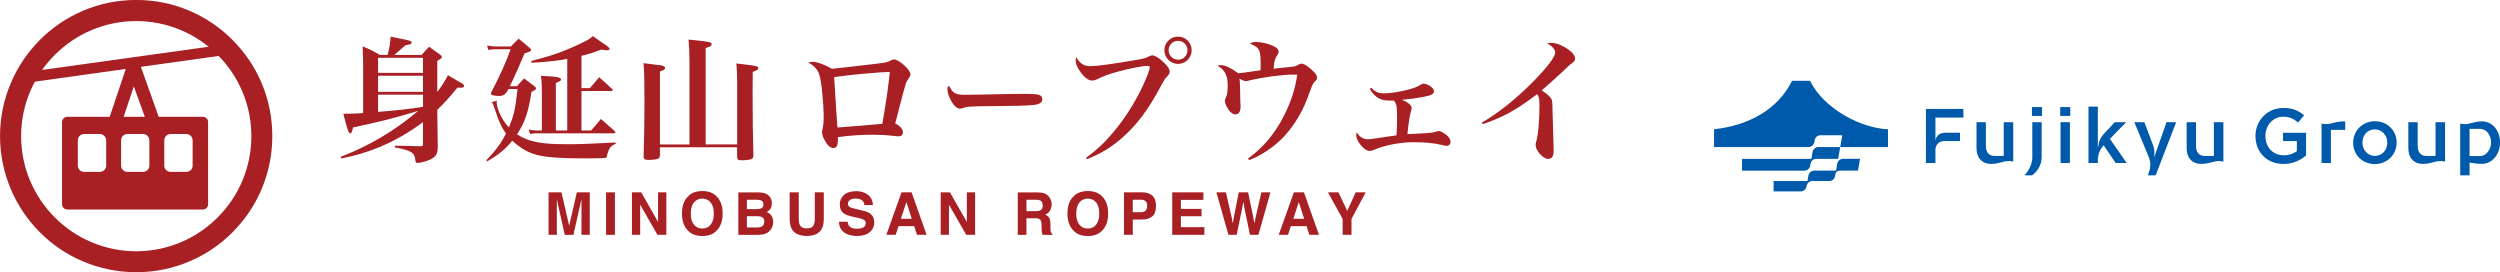 <?xml version="1.0" encoding="UTF-8"?><svg id="_レイヤー_1" xmlns="http://www.w3.org/2000/svg" viewBox="0 0 699.78 76.19"><defs><style>.cls-1{fill:#005aab;}.cls-2{fill:#a81f24;}</style></defs><path class="cls-2" d="M161.51,53.84h3.57v11.89h-2.32v-8.04c0-.23,0-.56,0-.97,0-.42,0-.74,0-.96l-2.25,9.98h-2.42l-2.23-9.98c0,.23,0,.55,0,.96,0,.42,0,.74,0,.97v8.04h-2.31v-11.89h3.61l2.16,9.35,2.15-9.35Z"/><path class="cls-2" d="M172.12,65.73h-2.47v-11.89h2.47v11.89Z"/><path class="cls-2" d="M176.88,53.84h2.6l4.72,8.29v-8.29h2.31v11.89h-2.48l-4.84-8.44v8.44h-2.31v-11.89Z"/><path class="cls-2" d="M200.48,64.67c-.9.92-2.2,1.39-3.89,1.39s-3-.46-3.89-1.39c-1.21-1.14-1.81-2.77-1.81-4.9s.6-3.81,1.81-4.9c.9-.92,2.2-1.39,3.89-1.39s3,.46,3.89,1.39c1.2,1.09,1.8,2.73,1.8,4.9s-.6,3.77-1.8,4.9ZM198.93,62.87c.58-.73.87-1.76.87-3.1s-.29-2.36-.87-3.09c-.58-.73-1.36-1.09-2.34-1.09s-1.77.36-2.35,1.09c-.59.73-.88,1.76-.88,3.1s.29,2.37.88,3.1c.59.73,1.37,1.09,2.35,1.09s1.77-.36,2.34-1.09Z"/><path class="cls-2" d="M215.51,55.11c.36.5.54,1.11.54,1.81s-.18,1.31-.55,1.75c-.2.25-.51.47-.91.68.61.22,1.06.57,1.37,1.05.31.48.46,1.06.46,1.74s-.18,1.34-.53,1.9c-.22.37-.5.68-.84.94-.38.29-.83.49-1.34.6-.52.11-1.08.16-1.68.16h-5.36v-11.89h5.75c1.45.02,2.47.44,3.08,1.27ZM209.06,55.91v2.62h2.89c.52,0,.93-.1,1.26-.29.32-.19.48-.54.48-1.04,0-.55-.21-.92-.64-1.1-.37-.12-.83-.19-1.4-.19h-2.58ZM209.06,60.5v3.17h2.89c.51,0,.91-.07,1.2-.21.52-.26.78-.75.78-1.48,0-.62-.25-1.04-.76-1.27-.28-.13-.68-.2-1.19-.2h-2.92Z"/><path class="cls-2" d="M221.05,53.84h2.53v7.3c0,.82.09,1.41.29,1.79.3.67.95,1,1.96,1s1.65-.33,1.95-1c.19-.38.29-.97.29-1.79v-7.3h2.52v7.31c0,1.27-.19,2.25-.59,2.95-.73,1.29-2.12,1.94-4.18,1.94s-3.45-.65-4.19-1.94c-.39-.7-.59-1.69-.59-2.95v-7.31Z"/><path class="cls-2" d="M237.25,62.06c.08.54.23.95.45,1.22.41.49,1.12.74,2.12.74.6,0,1.08-.07,1.46-.19.71-.25,1.06-.71,1.06-1.38,0-.39-.17-.7-.52-.91-.35-.21-.9-.4-1.65-.56l-1.29-.28c-1.27-.28-2.13-.58-2.61-.91-.8-.55-1.2-1.41-1.2-2.57,0-1.06.39-1.95,1.17-2.65.79-.71,1.93-1.06,3.45-1.06,1.27,0,2.35.33,3.24,1,.89.66,1.36,1.63,1.41,2.89h-2.39c-.04-.71-.36-1.22-.96-1.52-.4-.2-.89-.3-1.48-.3-.66,0-1.18.13-1.57.38-.39.26-.59.62-.59,1.08,0,.43.19.74.58.95.25.14.77.31,1.58.49l2.09.49c.91.21,1.6.5,2.06.86.71.56,1.06,1.37,1.06,2.43s-.42,1.99-1.26,2.71c-.84.72-2.03,1.08-3.56,1.08s-2.79-.35-3.69-1.06c-.9-.71-1.35-1.68-1.35-2.92h2.37Z"/><path class="cls-2" d="M252.35,53.84h2.81l4.21,11.89h-2.7l-.78-2.44h-4.38l-.81,2.44h-2.6l4.24-11.89ZM252.18,61.24h3.04l-1.5-4.68-1.54,4.68Z"/><path class="cls-2" d="M263.31,53.84h2.6l4.72,8.29v-8.29h2.31v11.89h-2.48l-4.84-8.44v8.44h-2.31v-11.89Z"/><path class="cls-2" d="M292.44,54.15c.44.19.81.47,1.11.83.25.3.45.63.6,1,.15.37.22.78.22,1.25,0,.56-.14,1.12-.43,1.67-.28.54-.76.93-1.41,1.16.55.22.94.53,1.16.94.23.41.34,1.03.34,1.86v.8c0,.54.02.91.07,1.11.06.31.22.53.46.68v.3h-2.74c-.07-.26-.13-.48-.16-.64-.06-.33-.1-.67-.1-1.02l-.02-1.1c0-.76-.14-1.26-.39-1.52-.25-.25-.72-.38-1.41-.38h-2.43v4.66h-2.43v-11.89h5.69c.81.01,1.44.12,1.87.31ZM287.31,55.91v3.19h2.67c.53,0,.93-.06,1.19-.19.47-.23.7-.67.7-1.34,0-.72-.23-1.21-.68-1.45-.26-.14-.64-.21-1.15-.21h-2.74Z"/><path class="cls-2" d="M308.38,64.67c-.9.92-2.2,1.39-3.89,1.39s-3-.46-3.89-1.39c-1.21-1.14-1.81-2.77-1.81-4.9s.6-3.81,1.81-4.9c.9-.92,2.2-1.39,3.89-1.39s3,.46,3.89,1.39c1.2,1.09,1.8,2.73,1.8,4.9s-.6,3.77-1.8,4.9ZM306.83,62.87c.58-.73.87-1.76.87-3.1s-.29-2.36-.87-3.09c-.58-.73-1.36-1.09-2.34-1.09s-1.77.36-2.36,1.09c-.58.73-.88,1.76-.88,3.1s.29,2.37.88,3.1c.59.73,1.37,1.09,2.36,1.09s1.76-.36,2.34-1.09Z"/><path class="cls-2" d="M322.53,60.58c-.69.58-1.69.87-2.98.87h-2.47v4.27h-2.47v-11.89h5.11c1.18,0,2.11.31,2.81.92.7.61,1.05,1.56,1.05,2.85,0,1.4-.35,2.39-1.04,2.97ZM320.64,56.3c-.31-.26-.76-.4-1.32-.4h-2.24v3.5h2.24c.57,0,1.01-.14,1.32-.43.31-.28.47-.73.47-1.35s-.16-1.06-.47-1.32Z"/><path class="cls-2" d="M336.84,55.95h-6.29v2.52h5.77v2.06h-5.77v3.06h6.58v2.14h-9.01v-11.89h8.72v2.1Z"/><path class="cls-2" d="M343.15,53.84l1.57,6.81.34,1.89.34-1.86,1.34-6.85h2.62l1.41,6.81.36,1.89.37-1.82,1.58-6.88h2.53l-3.35,11.89h-2.38l-1.44-6.95-.42-2.3-.42,2.3-1.44,6.95h-2.31l-3.37-11.89h2.64Z"/><path class="cls-2" d="M362.18,53.84h2.81l4.21,11.89h-2.7l-.78-2.44h-4.38l-.81,2.44h-2.6l4.24-11.89ZM362.01,61.24h3.04l-1.5-4.68-1.54,4.68Z"/><path class="cls-2" d="M379.47,53.84h2.81l-3.98,7.43v4.46h-2.48v-4.46l-4.11-7.43h2.93l2.47,5.18,2.36-5.18Z"/><path class="cls-2" d="M122.39,25.74c1.18-1.52,1.9-2.66,3-4.67q1.56.87,3.91,2.28c.42.27.61.49.61.72,0,.3-.34.49-.91.49-.19,0-.61,0-.95-.04-2.47,3-3.72,4.37-5.66,6.23q.08,6.34.15,10.41c-.04,1.71-.38,2.43-1.48,3.15-.87.61-3.15,1.29-4.22,1.29-.42,0-.49-.11-.57-.76-.19-2.13-1.25-2.77-5.73-3.57v-.49q1.71.04,4.03.08,1.63.04,3.11.08c.57,0,.72-.11.72-.61v-6.15c-3.65,2.77-8.01,5.28-12.34,7.06-3.42,1.41-6.46,2.28-10.52,3.11l-.19-.46c7.98-3.04,15.19-7.33,21.72-12.87-6,1.86-10.48,3-18.27,4.67-.23,1.22-.42,1.63-.76,1.63-.46,0-.76-.87-1.94-5.47,2.66-.04,3.38-.04,5.55-.19v-13.1c0-1.59-.04-2.89-.15-5.58,2.16.91,2.81,1.22,4.79,2.39h2.2c.46-1.63.72-3.23.84-5.09,1.1.23,1.94.38,2.51.49,2.85.53,3.38.72,3.38,1.14,0,.38-.19.46-1.78.8-.38.34-.65.57-.84.72q-1.63,1.37-2.24,1.94h7.67c.87-1.03,1.14-1.33,2.09-2.28q1.44,1.06,3,2.16c.38.27.57.53.57.68,0,.3-.3.57-1.29,1.1v8.7ZM118.4,20.39v-4.22h-12.57v4.22h12.57ZM105.83,21.19v4.52h12.57v-4.52h-12.57ZM118.4,26.5h-12.57v4.82c4.98-.38,9.31-.87,12.5-1.41l.08-.04v-3.38Z"/><path class="cls-2" d="M144.73,24.11c.84-.95,1.06-1.22,1.98-2.16,1.37,1.03,1.78,1.33,3.04,2.32.23.23.3.34.3.49,0,.27-.38.53-1.29.95-.84,5.66-1.82,8.51-4.03,11.89,3.38,2.16,6.57,2.77,14.28,2.77,3.46,0,6-.11,13.33-.49v.38c-1.48.57-1.94,1.25-2.51,3.61-.08.3-.19.38-.8.38-.53.04-3.19.08-4.67.08-9,0-12.84-.38-15.65-1.48-1.86-.72-3.65-1.9-5.32-3.46-1.82,2.28-3.68,3.8-6.99,5.77l-.27-.3c2.58-2.66,4.06-4.67,5.51-7.48-1.33-1.86-2.13-3.61-3.11-6.8-.46-1.37-.53-1.56-.91-2.01l1.48-.38c-.08.34-.08.49-.08.61,0,.61.38,1.9.87,3,.65,1.44,1.41,2.62,2.54,3.87,1.41-3.27,1.86-5.28,2.43-10.75h-2.54q-.87,1.94-2.43,1.94c-1.56,0-2.47-.23-2.47-.65,0-.11.04-.23.11-.38,2.62-5.09,4.18-8.58,5.39-12.04h-4.67c-.34,0-.65.04-1.59.19l-.3-1.25c.99.19,1.6.27,2.09.27h4.56c.91-.91,1.18-1.22,2.16-2.16,1.44,1.14,1.86,1.48,3.19,2.66.23.23.3.34.3.49s-.11.3-.34.42c-.15.08-.65.27-1.48.53-1.14,2.77-2.77,6.42-4.14,9.19h2.01ZM165.47,36.53c1.22-1.37,1.56-1.82,2.73-3.23,1.67,1.44,2.16,1.86,3.76,3.3.23.23.3.38.3.49s-.15.23-.3.23h-21.99c-.49,0-.84.04-1.6.19l-.34-1.29c.61.19,1.37.3,1.94.3h1.71v-10.44c0-2.28-.04-3.27-.27-4.86,1.1.08,1.97.11,2.51.15,2.24.11,3.11.38,3.11.91,0,.3-.15.42-1.44.95v13.29h3.19v-20.05c-2.16.49-5.58.84-9.99,1.1l-.11-.49c4.98-1.29,7.67-2.16,11.01-3.61,1.52-.65,3.46-1.56,4.52-2.13.76-.42.99-.61,1.75-1.22.99.72,1.79,1.25,2.28,1.6,1.97,1.29,2.39,1.67,2.39,1.97,0,.23-.27.38-.68.38-.34,0-.72-.04-1.6-.19-2.35.87-3.34,1.22-5.58,1.75v9.04h2.35q1.18-1.37,2.58-3.04c1.6,1.37,2.09,1.82,3.68,3.34.11.11.15.19.15.27,0,.11-.19.23-.38.23h-8.39v11.05h2.7Z"/><path class="cls-2" d="M206.34,40.44v-17.93c0-1.52-.08-3.27-.23-4.75,1.29.15,2.2.27,2.85.34,2.58.27,3.3.49,3.3.95,0,.42-.46.72-1.56,1.06-.04,2.62-.04,4.75-.04,6.04,0,6.46.08,12.57.23,17.39,0,.57-.19.84-.65,1.03-.42.15-1.56.3-2.54.3-1.1,0-1.29-.11-1.37-.87v-2.77h-21.61v2.16c0,.49-.08.72-.34.91-.34.27-1.44.46-2.7.46s-1.52-.19-1.52-1.1c.15-5.24.23-9.61.23-15.08,0-6.19-.04-8.55-.27-10.9,4.9.61,5.13.61,5.58.8.3.15.46.3.46.53,0,.42-.34.65-1.44.99v20.43h8.28v-23.05c0-2.16-.11-4.71-.27-6.3,5.85.57,6.46.68,6.46,1.29,0,.46-.42.72-1.67,1.06v27h8.81Z"/><path class="cls-2" d="M227.53,17.31c1.14,0,3.27.76,5.36,1.94.8-.04,6.61-.72,12.12-1.37,3.15-.38,3.42-.46,4.33-.95.38-.23.57-.3.87-.3.65,0,1.71.61,2.81,1.59,1.21,1.06,1.82,1.98,1.82,2.62,0,.38-.08.49-.8,1.56-.42.57-.49.87-1.41,4.25-1.67,6.34-1.82,6.91-2.05,7.9,1.44.76,2.16,1.6,2.16,2.51,0,.68-.46,1.1-1.22,1.1-.42,0-.68-.04-1.75-.15-1.48-.19-3.46-.3-5.58-.3-3.3,0-6.49.23-9.65.68v.61c0,1.78-.34,2.43-1.33,2.43-.8,0-1.67-.8-2.39-2.2-.49-.87-.72-1.63-.72-2.32,0-.15,0-.23.19-.99.19-.91.27-1.75.27-2.92,0-4.25-.65-10.56-1.25-12.19-.53-1.44-1.52-2.51-3.04-3.27.49-.19.61-.23,1.25-.23ZM234.41,35.69c1.63-.08,10.52-.84,12.57-1.03,1.18-6.91,1.63-10.03,2.09-14.51-2.73,0-11.43.8-15.57,1.44.34,6.04.8,12.91.91,14.09Z"/><path class="cls-2" d="M266.97,25.85c.71.52,1.45.68,3.23.68,1.29,0,7.2-.1,12.79-.23.55-.03,2.65-.03,3.62-.03,3.23,0,4.23.13,4.75.58.26.23.39.58.39.97,0,.81-.71,1.32-2.1,1.52-1.81.23-4.65.32-14.4.39-1.49,0-1.65.03-4,.13-.77.06-.94.1-1.42.29-.48.19-.81.26-1.1.26-.77,0-1.65-.71-2.39-2-.74-1.29-1.13-2.42-1.13-3.36,0-.55.03-.65.39-1.07.68,1.19.87,1.49,1.39,1.87Z"/><path class="cls-2" d="M303.98,44.2c3.19-2.39,5.17-4.22,7.67-7.22,3.84-4.52,7.25-10.22,9.46-15.76.46-1.14.72-2.01.72-2.39,0-.27-.23-.38-.68-.38-1.37,0-4.82.68-8.09,1.56-2.81.76-4.29,1.33-6.04,2.2-.38.23-.91.34-1.33.34-1.1,0-2.36-1.03-3.57-2.85-.68-1.1-1.03-1.94-1.03-2.7,0-.3.04-.49.23-.99.91,1.79,2.09,2.51,3.99,2.51,1.63,0,6.08-.61,12.3-1.67,2.85-.49,3.11-.57,4.14-1.14.27-.11.61-.23.84-.23.57,0,1.79.72,2.81,1.67,1.29,1.14,2.01,2.16,2.01,2.85,0,.49-.15.84-.68,1.37-.65.65-.8.91-1.59,2.35-3.68,6.95-6.91,11.28-11.24,15.04-3.04,2.58-5.39,4.03-9.65,5.81l-.27-.38ZM333.56,14.05c0,2.13-1.71,3.84-3.8,3.84s-3.84-1.71-3.84-3.84,1.71-3.8,3.84-3.8,3.8,1.71,3.8,3.8ZM327.11,14.05c0,1.48,1.18,2.66,2.66,2.66s2.62-1.18,2.62-2.66-1.18-2.62-2.66-2.62-2.62,1.18-2.62,2.62Z"/><path class="cls-2" d="M349.33,44.39c4.29-3.11,7.63-7.1,10.14-12.15,1.94-3.84,3.08-7.44,3.65-11.32-.49-.04-.91-.04-1.14-.04-3.11,0-8.74.76-12.53,1.71-.23.08-.53.11-.65.11-.49,0-.99-.19-1.86-.68q.15.49.19,3.57c0,1.18.04,1.98.04,2.39.04.84.08,1.48.08,1.79,0,1.48-.49,2.24-1.44,2.24-.8,0-1.67-.72-2.35-2.01-.34-.57-.61-1.37-.61-1.71,0-.3.08-.61.27-.95.42-.95.53-1.67.53-3.49,0-2.73-.83-4.33-2.85-5.43.38-.15.53-.19.99-.19,1.18,0,2.74.76,4.82,2.28q.76-.04,6.23-.84c.04-.61.04-.84.04-1.33,0-4.48-.27-4.98-3-6.11.61-.38.95-.49,1.6-.49,1.25,0,3.04.34,4.41.91,1.37.53,2.01,1.1,2.01,1.78,0,.3-.08.53-.34.95-.72,1.06-.91,1.82-1.06,3.84,2.39-.27,3.95-.42,4.71-.49,1.25-.11,1.44-.19,2.28-.65.23-.15.57-.27.84-.27.61,0,1.52.53,2.73,1.63,1.18,1.06,1.59,1.63,1.59,2.2,0,.46-.11.72-.57,1.14-.49.49-.68.84-1.18,2.16-1.44,3.95-2.01,5.28-3.23,7.41-2.54,4.41-5.35,7.44-9.11,9.91-1.86,1.22-3.19,1.9-4.94,2.54l-.27-.42Z"/><path class="cls-2" d="M383.79,24.57c1.18,1.14,2.09,1.56,3.53,1.56,2.05,0,4.79-.46,7.37-1.18,1.44-.42,2.01-.65,3.04-1.29.23-.15.46-.23.68-.23,1.29,0,2.96,1.18,2.96,2.05s-.65,1.18-2.89,1.63c-1.48.3-4.06.65-6.04.84,1.79.72,2.7,1.52,2.7,2.32q0,.3-.23.99c-.27.68-.72,3.72-.95,6.3,1.59-.11,2.32-.15,4.82-.27,1.9-.11,2.16-.15,3.08-.42.46-.15.61-.19.91-.19.49,0,1.37.49,2.2,1.18.68.61,1.06,1.22,1.06,1.79,0,.72-.42,1.18-1.14,1.18-.3,0-.49-.04-1.71-.34-2.01-.46-4.37-.68-7.67-.68-3.61,0-8.28.91-10.98,2.17-.42.15-.8.27-1.1.27-.68,0-1.33-.34-2.09-1.14-1.06-1.1-1.71-2.32-1.71-3.15,0-.3.04-.61.15-.91.72,1.22,1.86,1.94,3.04,1.94.53,0,.87-.04,3.87-.49.99-.15,1.86-.3,4.22-.61.11-2.16.15-3.11.15-4.52,0-3.61-.11-4.37-.91-5.2-2.51,0-3.23-.11-4.22-.65-.99-.53-1.82-1.41-2.51-2.66l.34-.27Z"/><path class="cls-2" d="M414.78,34.33c4.63-2.7,9.5-6.57,14.17-11.28,4.06-4.1,6.38-7.14,6.38-8.39,0-.8-.87-1.79-2.28-2.51.49-.11.72-.15,1.22-.15,1.14,0,2.35.42,3.84,1.29,1.75,1.03,2.77,2.16,2.77,3.04,0,.68-.19.91-1.52,1.86q-.15.11-2.47,2.32-2.66,2.47-5.35,4.79c1.29.84,2.28,1.67,2.62,2.24.34.53.38.91.42,3.72.04,1.75.04,2.24.27,9.46.04.53.04,1.06.04,1.44,0,1.56-.49,2.32-1.56,2.32-1.41,0-3.49-2.32-3.49-3.91,0-.38.04-.65.23-1.22.49-1.56.84-5.7.84-9.8,0-1.94-.11-2.47-.65-3.19-3.15,2.39-5.85,4.18-8.13,5.39-2.24,1.18-4.98,2.32-7.14,3l-.19-.42Z"/><path class="cls-2" d="M38.13,76.19c-5.16,0-10.14-1.01-14.82-2.99-4.56-1.91-8.65-4.66-12.13-8.16-3.49-3.48-6.24-7.58-8.15-12.1-2-4.72-3.02-9.7-3.02-14.84s1.02-10.15,3.02-14.85c1.91-4.53,4.67-8.59,8.15-12.09,3.48-3.5,7.58-6.25,12.13-8.18,4.68-1.99,9.67-2.99,14.82-2.99s10.14,1,14.82,2.99c4.54,1.92,8.64,4.68,12.11,8.18,3.49,3.5,6.26,7.57,8.17,12.09,1.98,4.7,2.99,9.7,2.99,14.85s-1.01,10.12-2.99,14.84c-1.92,4.52-4.68,8.62-8.17,12.1-3.47,3.5-7.57,6.25-12.11,8.16-4.68,1.98-9.67,2.99-14.82,2.99M38.13,5.9C20.36,5.9,5.91,20.35,5.91,38.11s14.45,32.22,32.22,32.22,32.23-14.46,32.23-32.22S55.88,5.9,38.13,5.9"/><polygon class="cls-2" points="5.19 23.49 4.77 20.55 63 12.44 63.38 15.36 5.19 23.49"/><path class="cls-2" d="M56.79,32.69H18.85c-.8,0-1.48.66-1.48,1.48v23.01c0,.8.67,1.47,1.48,1.47h37.94c.8,0,1.46-.67,1.46-1.47v-23.01c0-.82-.66-1.48-1.46-1.48M29.73,46.35c0,.98-.81,1.76-1.79,1.76h-4.39c-.98,0-1.77-.78-1.77-1.76v-7.06c0-.99.79-1.78,1.77-1.78h4.39c.98,0,1.79.8,1.79,1.78v7.06ZM41.81,46.35c0,.98-.79,1.76-1.77,1.76h-4.39c-.96,0-1.76-.78-1.76-1.76v-7.06c0-.99.8-1.78,1.76-1.78h4.39c.98,0,1.77.8,1.77,1.78v7.06ZM53.92,46.35c0,.98-.78,1.76-1.76,1.76h-4.39c-.99,0-1.79-.78-1.79-1.76v-7.06c0-.99.8-1.78,1.79-1.78h4.39c.98,0,1.76.8,1.76,1.78v7.06Z"/><path class="cls-2" d="M43.5,37.35c-.78,0-1.46-.48-1.73-1.23l-4.31-11.94-3.99,11.91c-.35.95-1.38,1.47-2.33,1.15-.97-.32-1.48-1.35-1.18-2.33l5.69-16.92c.26-.76.96-1.26,1.75-1.26.78-.01,1.48.49,1.76,1.23l6.06,16.94c.34.96-.15,1.99-1.12,2.33-.18.08-.41.12-.6.12"/><path class="cls-1" d="M504.18,53.58s-.17,0-.22,0h-7.51v-2.91h9.48l.27-1.54c.14-.79.83-1.37,1.63-1.37h6.1l.34-1.94c.14-.79.82-1.37,1.63-1.37h4.75l-.58,3.3h-4.68c-.8,0-1.49.18-1.63.97l-.1.57c-.14.79-.83,1.37-1.63,1.37h-4.71c-.8,0-1.49.58-1.63,1.37l-.03.18c-.13.74-.74,1.29-1.48,1.36M507.85,39.8l.1-.57c.14-.79.83-1.37,1.63-1.37h6.1l-.58,3.3h-6.1c-.8,0-1.49.58-1.63,1.37l-.34,1.94h-19.42v3.3h17.45c.8,0,1.49-.58,1.63-1.37l.1-.58c.14-.79.83-1.36,1.63-1.36h6.1l.58-3.3h13.38v-4.98c-7.31-.25-17.86-5.53-21.84-13.57h-5.02c-3.97,8.04-12.14,12.53-21.84,13.57v4.98h26.44c.8,0,1.49-.58,1.63-1.37"/><path class="cls-1" d="M544.18,37.16h4.45v2.33h-4.45c-1.81,0-2.43,1.46-2.43,2.43v3.7h-2.66v-15.13h10.49v2.43h-7.83v6.24h.04c.21-1.12,1.19-1.98,2.39-1.98Z"/><path class="cls-1" d="M563.53,34.2v11.03c-.5-.1-.93-.15-1.29-.15-1.66,0-2.54.79-4.93.79-2.58,0-4.06-1.73-4.06-4.39v-7.28h2.62v6.68c0,1.77.89,2.77,2.44,2.77h2.56v-9.45h2.66Z"/><path class="cls-1" d="M571.49,34.2v9.72c0,2.37-1.25,4.08-2.66,5.16h-2.14c1.06-1.12,2.18-3.16,2.18-4.93v-9.95h2.62ZM568.76,29.97v2.48h2.81v-2.48h-2.81Z"/><path class="cls-1" d="M579.49,29.97v2.48h-2.81v-2.48h2.81ZM579.39,34.2v11.42h-2.62v-11.42h2.62Z"/><path class="cls-1" d="M592.21,45.62l-3.37-4.95c-1.06,1.14-1.63,2.62-1.63,4.16v.79h-2.62v-15.78h2.62v11.22h.1c.13-1.33.64-2.58,1.56-3.56l3.08-3.29h3.18l-4.54,4.66,4.7,6.76h-3.06Z"/><path class="cls-1" d="M603.39,49.08h-2.18l.33-.92c.48-1.37.5-2.85-.06-4.18l-4.06-9.78h2.81l2.42,6.39c.4,1.04.5,2.16.31,3.23h.1l3.37-9.62h2.71l-5.75,14.88Z"/><path class="cls-1" d="M622.35,34.2v11.03c-.5-.1-.92-.15-1.29-.15-1.65,0-2.54.79-4.93.79-2.58,0-4.06-1.73-4.06-4.39v-7.28h2.62v6.68c0,1.77.89,2.77,2.44,2.77h2.56v-9.45h2.66Z"/><path class="cls-1" d="M631.33,38.09v-.04c0-4.23,3.23-7.83,7.81-7.83,2.64,0,4.25.75,5.81,2.06l-1.69,2.02c-1.17-1-2.31-1.63-4.23-1.63-2.79,0-4.91,2.44-4.91,5.35v.04c0,3.12,2.06,5.41,5.14,5.41,1.42,0,2.73-.46,3.66-1.16v-2.83h-3.87v-2.31h6.45v6.35c-1.5,1.29-3.64,2.37-6.31,2.37-4.74,0-7.85-3.37-7.85-7.8Z"/><path class="cls-1" d="M651.12,34.74c1.62,0,2.5-.77,4.87-.77.15,0,.31,0,.46.02v2.37h-4v9.26h-2.62v-11.03c.5.11.9.15,1.29.15Z"/><path class="cls-1" d="M670.85,39.9v.04c0,3.27-2.6,5.99-6.12,5.99s-6.06-2.66-6.06-5.95v-.04c0-3.31,2.6-6.01,6.1-6.01s6.08,2.66,6.08,5.97ZM664.73,36.22c-2.1,0-3.45,1.64-3.45,3.68v.04c0,2.02,1.46,3.7,3.48,3.7s3.47-1.65,3.47-3.66v-.04c0-2.06-1.44-3.72-3.5-3.72Z"/><path class="cls-1" d="M684.4,34.2v11.03c-.5-.1-.93-.15-1.29-.15-1.66,0-2.54.79-4.93.79-2.58,0-4.06-1.73-4.06-4.39v-7.28h2.62v6.68c0,1.77.89,2.77,2.44,2.77h2.56v-9.45h2.66Z"/><path class="cls-1" d="M699.78,39.86v.04c0,3.58-2.44,5.97-5,5.97-1.56,0-2.52-.23-3.52-.35v3.56h-2.62v-14.49c2.58.56,3.25-.62,6.2-.62,2.54,0,4.95,2.31,4.95,5.89ZM694.2,36.07h-2.94v7.62h2.94c1.69,0,3.08-1.87,3.08-3.79v-.04c0-1.87-1.19-3.79-3.08-3.79Z"/></svg>